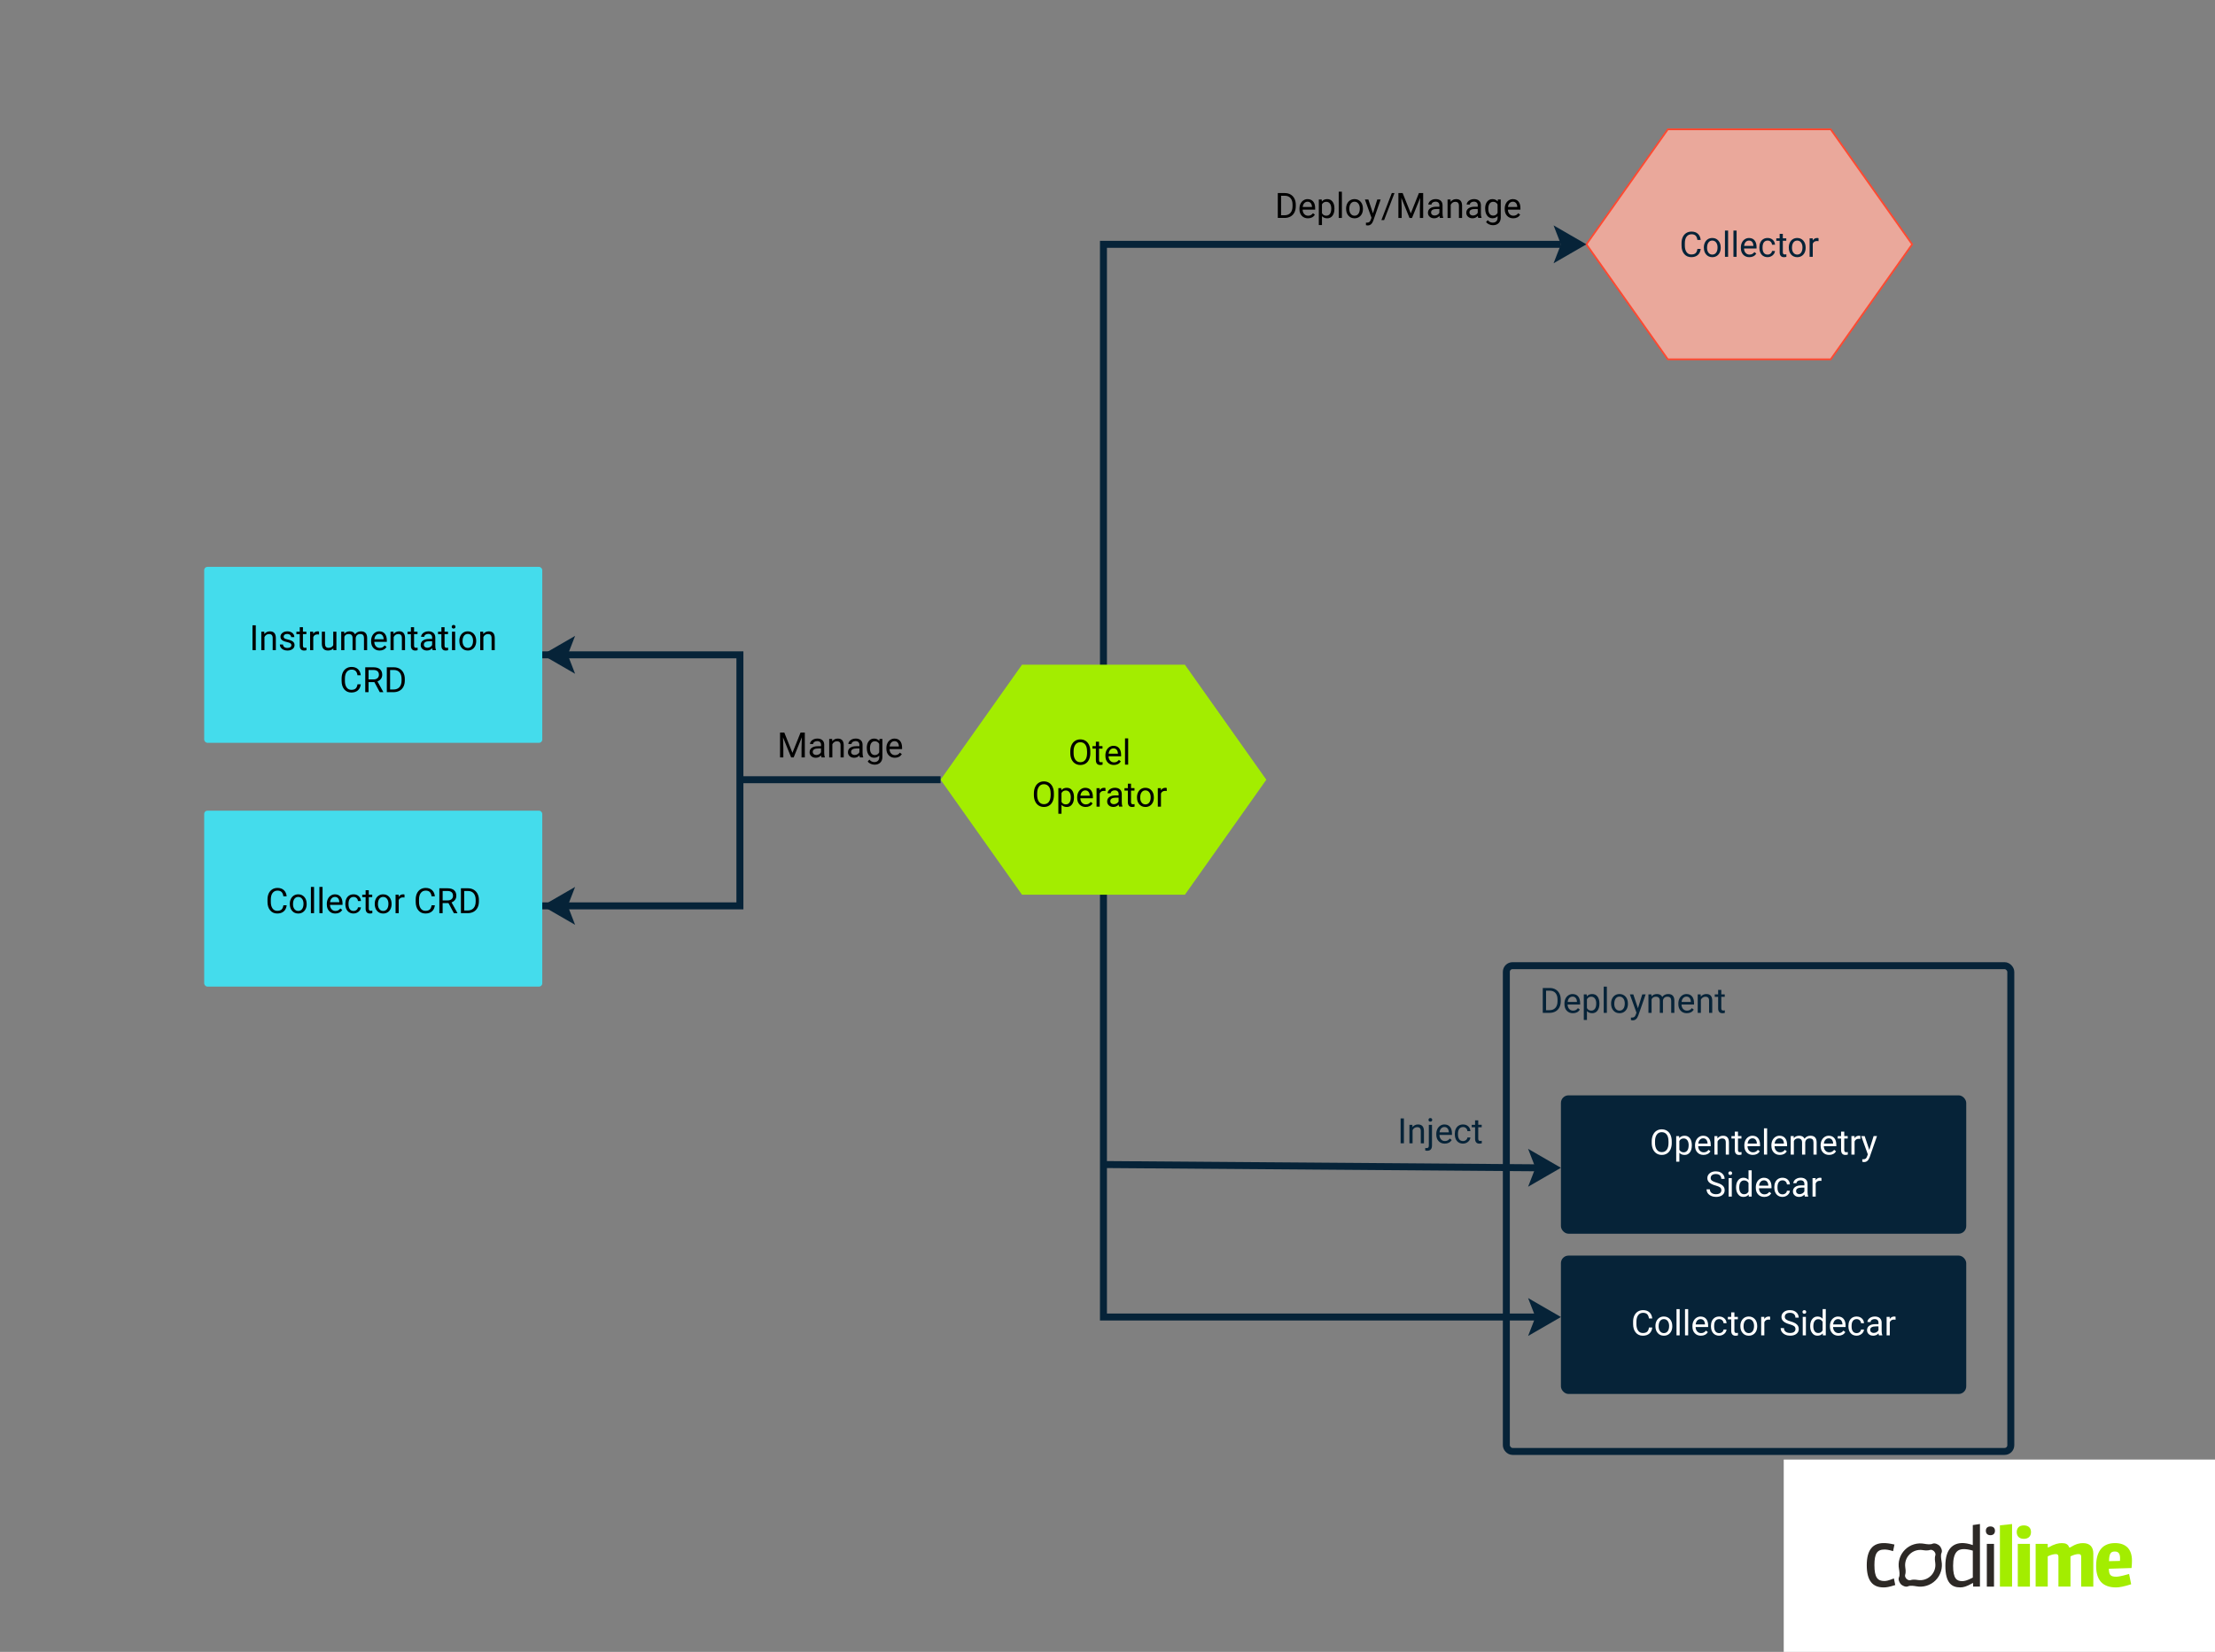 <?xml version="1.0" encoding="UTF-8"?><svg id="Warstwa_1" xmlns="http://www.w3.org/2000/svg" viewBox="0 0 1438.37 1072.94"><rect x="0" y="0" width="1438.37" height="1072.94" fill="#808080" stroke="none"/><defs><style>.cls-1{fill:#eaa89b;stroke:#ff4931;stroke-width:1.14px;}.cls-1,.cls-2{stroke-miterlimit:10;}.cls-2{fill:none;stroke:#062338;stroke-width:4.53px;}.cls-3,.cls-4,.cls-5,.cls-6,.cls-7,.cls-8{stroke-width:0px;}.cls-4{fill:#2d2926;}.cls-5{fill:#44dcec;}.cls-6{fill:#062338;}.cls-7{fill:#a3ed00;}.cls-8{fill:#fff;}</style></defs><path class="cls-2" d="m1002.97,855.44h-286.41V158.7h297.07"/><path class="cls-3" d="m509.3,475.8l5.29,13.19,5.28-13.19h2.76v16.16h-2.13v-6.29l.2-6.79-5.31,13.09h-1.63l-5.29-13.06.21,6.76v6.29h-2.13v-16.16h2.75Z"/><path class="cls-3" d="m533.49,491.96c-.12-.24-.21-.66-.29-1.27-.96.99-2.09,1.49-3.42,1.49-1.18,0-2.16-.33-2.91-1s-1.14-1.52-1.14-2.55c0-1.25.48-2.22,1.43-2.91s2.29-1.04,4.01-1.04h2v-.94c0-.72-.21-1.29-.64-1.72-.43-.43-1.06-.64-1.9-.64-.73,0-1.35.19-1.84.55-.5.37-.74.82-.74,1.34h-2.07c0-.6.21-1.18.64-1.74.43-.56,1-1,1.73-1.33.73-.33,1.53-.49,2.4-.49,1.38,0,2.47.35,3.25,1.04.79.69,1.19,1.65,1.22,2.86v5.53c0,1.1.14,1.98.42,2.63v.18h-2.15Zm-3.41-1.57c.64,0,1.25-.17,1.83-.5s1-.77,1.25-1.3v-2.46h-1.61c-2.52,0-3.77.74-3.77,2.21,0,.64.21,1.15.64,1.51.43.36.98.54,1.65.54Z"/><path class="cls-3" d="m540.38,479.95l.07,1.51c.92-1.15,2.12-1.73,3.6-1.73,2.54,0,3.82,1.43,3.84,4.3v7.94h-2.05v-7.95c0-.87-.21-1.51-.59-1.92-.39-.41-.99-.62-1.81-.62-.67,0-1.25.18-1.75.53-.5.35-.9.82-1.18,1.4v8.56h-2.05v-12.01h1.94Z"/><path class="cls-3" d="m558.4,491.96c-.12-.24-.21-.66-.29-1.27-.96.99-2.09,1.49-3.42,1.49-1.18,0-2.16-.33-2.91-1s-1.14-1.52-1.14-2.55c0-1.25.48-2.22,1.43-2.91s2.29-1.04,4.01-1.04h2v-.94c0-.72-.21-1.29-.64-1.72-.43-.43-1.06-.64-1.9-.64-.73,0-1.35.19-1.84.55-.5.37-.74.82-.74,1.34h-2.07c0-.6.21-1.18.64-1.74.43-.56,1-1,1.73-1.33.73-.33,1.53-.49,2.4-.49,1.38,0,2.47.35,3.25,1.04.79.69,1.19,1.65,1.22,2.86v5.53c0,1.1.14,1.98.42,2.63v.18h-2.15Zm-3.41-1.57c.64,0,1.25-.17,1.83-.5s1-.77,1.25-1.3v-2.46h-1.61c-2.52,0-3.77.74-3.77,2.21,0,.64.21,1.15.64,1.51.43.36.98.54,1.65.54Z"/><path class="cls-3" d="m562.86,485.86c0-1.87.43-3.36,1.3-4.47.87-1.11,2.01-1.66,3.44-1.66s2.61.52,3.43,1.55l.1-1.33h1.88v11.72c0,1.55-.46,2.78-1.38,3.67-.92.9-2.16,1.34-3.71,1.34-.87,0-1.71-.19-2.54-.56-.83-.37-1.46-.88-1.9-1.52l1.07-1.23c.88,1.09,1.96,1.63,3.23,1.63,1,0,1.78-.28,2.34-.84s.84-1.35.84-2.38v-1.03c-.82.95-1.94,1.42-3.36,1.42s-2.54-.57-3.41-1.7-1.3-2.68-1.3-4.63Zm2.07.23c0,1.35.28,2.42.83,3.19.56.77,1.33,1.16,2.33,1.16,1.29,0,2.25-.59,2.85-1.77v-5.48c-.63-1.15-1.57-1.72-2.83-1.72-1,0-1.78.39-2.34,1.17-.56.78-.84,1.93-.84,3.45Z"/><path class="cls-3" d="m581.09,492.18c-1.63,0-2.95-.53-3.97-1.6-1.02-1.07-1.53-2.5-1.53-4.29v-.38c0-1.19.23-2.26.68-3.19.46-.94,1.09-1.67,1.91-2.2.82-.53,1.7-.79,2.66-.79,1.56,0,2.78.51,3.64,1.54.87,1.03,1.3,2.5,1.3,4.42v.85h-8.14c.03,1.18.38,2.14,1.04,2.87s1.5,1.09,2.53,1.09c.73,0,1.34-.15,1.84-.44.5-.3.94-.69,1.32-1.18l1.25.98c-1.01,1.55-2.52,2.32-4.53,2.32Zm-.26-10.77c-.83,0-1.52.3-2.09.9s-.91,1.45-1.04,2.54h6.02v-.16c-.06-1.04-.34-1.85-.84-2.43s-1.18-.86-2.04-.86Z"/><path class="cls-6" d="m911.66,742.6h-2.13v-16.16h2.13v16.16Z"/><path class="cls-6" d="m917.17,730.59l.07,1.51c.92-1.15,2.12-1.73,3.6-1.73,2.54,0,3.82,1.43,3.84,4.3v7.94h-2.05v-7.95c0-.87-.21-1.51-.59-1.92-.39-.41-.99-.62-1.81-.62-.67,0-1.25.18-1.75.53-.5.35-.9.82-1.18,1.4v8.56h-2.05v-12.01h1.94Z"/><path class="cls-6" d="m929.9,730.59v13.4c0,2.31-1.05,3.46-3.14,3.46-.45,0-.87-.07-1.25-.2v-1.63c.24.06.55.09.93.09.46,0,.81-.12,1.05-.37s.36-.68.36-1.29v-13.45h2.05Zm-2.26-3.19c0-.33.1-.6.3-.84.2-.23.5-.35.89-.35s.7.11.91.34c.21.23.31.51.31.84s-.1.61-.31.83c-.21.22-.51.33-.91.33s-.7-.11-.9-.33c-.2-.22-.3-.5-.3-.83Z"/><path class="cls-6" d="m938.19,742.82c-1.63,0-2.95-.53-3.97-1.6-1.02-1.07-1.53-2.5-1.53-4.29v-.38c0-1.19.23-2.26.68-3.19.46-.94,1.09-1.67,1.91-2.2.82-.53,1.7-.79,2.66-.79,1.56,0,2.78.51,3.64,1.54.87,1.03,1.3,2.5,1.3,4.42v.85h-8.14c.03,1.18.38,2.14,1.04,2.87s1.5,1.09,2.53,1.09c.73,0,1.34-.15,1.84-.44.5-.3.94-.69,1.32-1.18l1.25.98c-1.01,1.55-2.52,2.32-4.53,2.32Zm-.26-10.77c-.83,0-1.52.3-2.09.9s-.91,1.45-1.04,2.54h6.02v-.16c-.06-1.04-.34-1.85-.84-2.43s-1.18-.86-2.04-.86Z"/><path class="cls-6" d="m950.07,741.15c.73,0,1.37-.22,1.92-.67.55-.44.85-1,.91-1.67h1.94c-.04.69-.27,1.34-.71,1.96-.44.62-1.02,1.12-1.75,1.49-.73.37-1.5.56-2.31.56-1.64,0-2.94-.55-3.9-1.64-.97-1.09-1.45-2.58-1.45-4.48v-.34c0-1.17.21-2.21.64-3.12.43-.91,1.05-1.62,1.85-2.12s1.75-.75,2.85-.75c1.35,0,2.47.4,3.36,1.21.89.81,1.37,1.85,1.43,3.14h-1.94c-.06-.78-.35-1.42-.88-1.92-.53-.5-1.18-.75-1.96-.75-1.04,0-1.85.38-2.43,1.13-.57.75-.86,1.84-.86,3.26v.39c0,1.38.29,2.45.85,3.2.57.75,1.38,1.12,2.44,1.12Z"/><path class="cls-6" d="m959.94,727.68v2.91h2.24v1.59h-2.24v7.46c0,.48.1.84.3,1.08.2.24.54.36,1.02.36.24,0,.56-.04.98-.13v1.66c-.54.15-1.07.22-1.58.22-.92,0-1.61-.28-2.08-.83-.47-.56-.7-1.34-.7-2.36v-7.45h-2.19v-1.59h2.19v-2.91h2.05Z"/><path class="cls-6" d="m1001.84,657.89v-16.16h4.56c1.41,0,2.65.31,3.73.93s1.92,1.51,2.5,2.65c.59,1.15.89,2.46.89,3.95v1.03c0,1.52-.29,2.86-.88,4.01-.59,1.15-1.43,2.03-2.52,2.64-1.09.61-2.36.93-3.81.94h-4.47Zm2.13-14.42v12.68h2.24c1.64,0,2.92-.51,3.84-1.53.91-1.02,1.37-2.48,1.37-4.37v-.94c0-1.84-.43-3.27-1.29-4.28s-2.08-1.54-3.67-1.55h-2.49Z"/><path class="cls-6" d="m1021.41,658.11c-1.63,0-2.95-.53-3.97-1.6-1.02-1.07-1.53-2.5-1.53-4.29v-.38c0-1.19.23-2.26.68-3.19.46-.94,1.09-1.67,1.91-2.2.82-.53,1.7-.79,2.66-.79,1.56,0,2.78.51,3.64,1.54.87,1.03,1.3,2.5,1.3,4.42v.85h-8.14c.03,1.18.38,2.14,1.04,2.87s1.5,1.09,2.53,1.09c.73,0,1.34-.15,1.84-.44.5-.3.94-.69,1.32-1.18l1.25.98c-1.01,1.55-2.52,2.32-4.53,2.32Zm-.26-10.77c-.83,0-1.52.3-2.09.9s-.91,1.45-1.04,2.54h6.02v-.16c-.06-1.04-.34-1.85-.84-2.43s-1.18-.86-2.04-.86Z"/><path class="cls-6" d="m1038.62,652.01c0,1.83-.42,3.3-1.25,4.42-.84,1.12-1.97,1.68-3.4,1.68s-2.61-.46-3.44-1.39v5.78h-2.05v-16.63h1.88l.1,1.33c.84-1.04,2-1.55,3.49-1.55s2.58.54,3.42,1.63c.84,1.09,1.26,2.6,1.26,4.54v.19Zm-2.05-.23c0-1.35-.29-2.42-.87-3.21-.58-.78-1.37-1.18-2.38-1.18-1.24,0-2.18.55-2.8,1.65v5.74c.61,1.1,1.55,1.64,2.82,1.64.98,0,1.77-.39,2.35-1.17s.87-1.94.87-3.48Z"/><path class="cls-6" d="m1043.46,657.89h-2.05v-17.05h2.05v17.05Z"/><path class="cls-6" d="m1046.2,651.77c0-1.18.23-2.23.69-3.17s1.11-1.67,1.93-2.18,1.77-.77,2.83-.77c1.64,0,2.96.57,3.97,1.7,1.01,1.13,1.52,2.64,1.52,4.52v.14c0,1.17-.22,2.22-.67,3.15-.45.93-1.09,1.65-1.92,2.17-.83.52-1.79.78-2.87.78-1.63,0-2.95-.57-3.96-1.7-1.01-1.13-1.52-2.63-1.52-4.5v-.14Zm2.07.24c0,1.33.31,2.4.93,3.21.62.81,1.45,1.21,2.48,1.21s1.87-.41,2.49-1.23c.61-.82.92-1.96.92-3.44,0-1.32-.31-2.38-.94-3.2-.62-.82-1.46-1.23-2.49-1.23s-1.83.4-2.45,1.21c-.62.81-.93,1.96-.93,3.46Z"/><path class="cls-6" d="m1063.64,654.88l2.8-9h2.2l-4.83,13.87c-.75,2-1.94,3-3.56,3l-.39-.03-.77-.14v-1.67l.55.04c.7,0,1.24-.14,1.63-.42s.71-.8.96-1.54l.46-1.22-4.29-11.88h2.24l3,9Z"/><path class="cls-6" d="m1072.4,645.87l.05,1.33c.88-1.04,2.07-1.55,3.56-1.55,1.68,0,2.82.64,3.43,1.93.4-.58.92-1.04,1.56-1.4.64-.35,1.4-.53,2.27-.53,2.63,0,3.97,1.4,4.02,4.19v8.05h-2.05v-7.93c0-.86-.2-1.5-.59-1.93-.39-.43-1.05-.64-1.98-.64-.76,0-1.39.23-1.9.68-.5.46-.79,1.07-.88,1.84v7.97h-2.06v-7.87c0-1.75-.85-2.62-2.56-2.62-1.35,0-2.27.57-2.76,1.72v8.77h-2.05v-12.01h1.94Z"/><path class="cls-6" d="m1095.38,658.11c-1.63,0-2.95-.53-3.97-1.6-1.02-1.07-1.53-2.5-1.53-4.29v-.38c0-1.19.23-2.26.68-3.19.46-.94,1.09-1.67,1.91-2.2.82-.53,1.7-.79,2.66-.79,1.56,0,2.78.51,3.64,1.54.87,1.03,1.3,2.5,1.3,4.42v.85h-8.14c.03,1.18.38,2.14,1.04,2.87s1.5,1.09,2.53,1.09c.73,0,1.34-.15,1.84-.44.5-.3.94-.69,1.32-1.18l1.25.98c-1.01,1.55-2.52,2.32-4.53,2.32Zm-.26-10.77c-.83,0-1.52.3-2.09.9s-.91,1.45-1.04,2.54h6.02v-.16c-.06-1.04-.34-1.85-.84-2.43s-1.18-.86-2.04-.86Z"/><path class="cls-6" d="m1104.38,645.87l.07,1.51c.92-1.15,2.12-1.73,3.6-1.73,2.54,0,3.82,1.43,3.84,4.3v7.94h-2.05v-7.95c0-.87-.21-1.51-.59-1.92-.39-.41-.99-.62-1.81-.62-.67,0-1.25.18-1.75.53-.5.35-.9.82-1.18,1.4v8.56h-2.05v-12.01h1.94Z"/><path class="cls-6" d="m1117.77,642.97v2.91h2.24v1.59h-2.24v7.46c0,.48.1.84.3,1.08.2.24.54.36,1.02.36.24,0,.56-.04.98-.13v1.66c-.54.15-1.07.22-1.58.22-.92,0-1.61-.28-2.08-.83-.47-.56-.7-1.34-.7-2.36v-7.45h-2.19v-1.59h2.19v-2.91h2.05Z"/><path class="cls-3" d="m829.77,141.56v-16.16h4.56c1.41,0,2.65.31,3.73.93s1.92,1.51,2.5,2.65c.59,1.15.89,2.46.89,3.95v1.03c0,1.52-.29,2.86-.88,4.01-.59,1.15-1.43,2.03-2.52,2.64-1.09.61-2.36.93-3.81.94h-4.47Zm2.13-14.42v12.68h2.24c1.64,0,2.92-.51,3.84-1.53.91-1.02,1.37-2.48,1.37-4.37v-.94c0-1.84-.43-3.27-1.29-4.28s-2.08-1.54-3.67-1.55h-2.49Z"/><path class="cls-3" d="m849.34,141.79c-1.63,0-2.95-.53-3.97-1.6-1.02-1.07-1.53-2.5-1.53-4.29v-.38c0-1.19.23-2.26.68-3.19.46-.94,1.09-1.67,1.91-2.2.82-.53,1.7-.79,2.66-.79,1.56,0,2.78.51,3.64,1.54.87,1.03,1.3,2.5,1.3,4.42v.85h-8.14c.03,1.18.38,2.14,1.04,2.87s1.5,1.09,2.53,1.09c.73,0,1.34-.15,1.84-.44.5-.3.94-.69,1.32-1.18l1.25.98c-1.01,1.55-2.52,2.32-4.53,2.32Zm-.26-10.77c-.83,0-1.52.3-2.09.9s-.91,1.45-1.04,2.54h6.02v-.16c-.06-1.04-.34-1.85-.84-2.43s-1.18-.86-2.04-.86Z"/><path class="cls-3" d="m866.55,135.69c0,1.83-.42,3.3-1.25,4.42-.84,1.12-1.97,1.68-3.4,1.68s-2.61-.46-3.44-1.39v5.78h-2.05v-16.63h1.88l.1,1.33c.84-1.04,2-1.55,3.49-1.55s2.58.54,3.42,1.63c.84,1.09,1.26,2.6,1.26,4.54v.19Zm-2.05-.23c0-1.35-.29-2.42-.87-3.21-.58-.78-1.37-1.18-2.38-1.18-1.24,0-2.18.55-2.8,1.65v5.74c.61,1.1,1.55,1.64,2.82,1.64.98,0,1.77-.39,2.35-1.17s.87-1.94.87-3.48Z"/><path class="cls-3" d="m871.39,141.56h-2.05v-17.05h2.05v17.05Z"/><path class="cls-3" d="m874.13,135.45c0-1.18.23-2.23.69-3.17s1.11-1.67,1.93-2.18,1.77-.77,2.83-.77c1.64,0,2.96.57,3.97,1.7,1.01,1.13,1.52,2.64,1.52,4.52v.14c0,1.17-.22,2.22-.67,3.15-.45.93-1.09,1.65-1.92,2.17-.83.52-1.79.78-2.87.78-1.63,0-2.95-.57-3.96-1.7-1.01-1.13-1.52-2.63-1.52-4.5v-.14Zm2.07.24c0,1.33.31,2.4.93,3.21.62.81,1.45,1.21,2.48,1.21s1.87-.41,2.49-1.23c.61-.82.92-1.96.92-3.44,0-1.32-.31-2.38-.94-3.2-.62-.82-1.46-1.23-2.49-1.23s-1.83.4-2.45,1.21c-.62.81-.93,1.96-.93,3.46Z"/><path class="cls-3" d="m891.57,138.56l2.8-9h2.2l-4.83,13.87c-.75,2-1.94,3-3.56,3l-.39-.03-.77-.14v-1.67l.55.04c.7,0,1.24-.14,1.63-.42s.71-.8.96-1.54l.46-1.22-4.29-11.88h2.24l3,9Z"/><path class="cls-3" d="m898.81,142.95h-1.76l6.75-17.55h1.75l-6.74,17.55Z"/><path class="cls-3" d="m910.84,125.4l5.29,13.19,5.28-13.19h2.76v16.16h-2.13v-6.29l.2-6.79-5.31,13.09h-1.63l-5.29-13.06.21,6.76v6.29h-2.13v-16.16h2.75Z"/><path class="cls-3" d="m935.03,141.56c-.12-.24-.21-.66-.29-1.27-.96.99-2.09,1.49-3.42,1.49-1.18,0-2.16-.33-2.91-1s-1.14-1.52-1.14-2.55c0-1.25.48-2.22,1.43-2.91s2.29-1.04,4.01-1.04h2v-.94c0-.72-.21-1.29-.64-1.72-.43-.43-1.06-.64-1.9-.64-.73,0-1.35.19-1.84.55-.5.37-.74.82-.74,1.34h-2.07c0-.6.21-1.18.64-1.74.43-.56,1-1,1.73-1.33.73-.33,1.53-.49,2.4-.49,1.38,0,2.47.35,3.25,1.04.79.69,1.19,1.65,1.22,2.86v5.53c0,1.1.14,1.98.42,2.63v.18h-2.15Zm-3.41-1.57c.64,0,1.25-.17,1.83-.5s1-.77,1.25-1.3v-2.46h-1.61c-2.52,0-3.77.74-3.77,2.21,0,.64.21,1.15.64,1.51.43.36.98.54,1.65.54Z"/><path class="cls-3" d="m941.93,129.55l.07,1.51c.92-1.15,2.12-1.73,3.6-1.73,2.54,0,3.82,1.43,3.84,4.3v7.94h-2.05v-7.95c0-.87-.21-1.51-.59-1.92-.39-.41-.99-.62-1.81-.62-.67,0-1.25.18-1.75.53-.5.35-.9.82-1.18,1.4v8.56h-2.05v-12.01h1.94Z"/><path class="cls-3" d="m959.94,141.56c-.12-.24-.21-.66-.29-1.27-.96.99-2.09,1.49-3.42,1.49-1.18,0-2.16-.33-2.91-1s-1.14-1.52-1.14-2.55c0-1.25.48-2.22,1.43-2.91s2.29-1.04,4.01-1.04h2v-.94c0-.72-.21-1.29-.64-1.72-.43-.43-1.06-.64-1.9-.64-.73,0-1.35.19-1.84.55-.5.37-.74.82-.74,1.34h-2.07c0-.6.21-1.18.64-1.74.43-.56,1-1,1.73-1.33.73-.33,1.53-.49,2.4-.49,1.38,0,2.47.35,3.25,1.04.79.69,1.19,1.65,1.22,2.86v5.53c0,1.1.14,1.98.42,2.63v.18h-2.15Zm-3.41-1.57c.64,0,1.25-.17,1.83-.5s1-.77,1.25-1.3v-2.46h-1.61c-2.52,0-3.77.74-3.77,2.21,0,.64.21,1.15.64,1.51.43.36.98.54,1.65.54Z"/><path class="cls-3" d="m964.41,135.46c0-1.87.43-3.36,1.3-4.47.87-1.11,2.01-1.66,3.44-1.66s2.61.52,3.43,1.55l.1-1.33h1.88v11.72c0,1.55-.46,2.78-1.38,3.67-.92.9-2.16,1.34-3.71,1.34-.87,0-1.71-.19-2.54-.56-.83-.37-1.46-.88-1.9-1.52l1.07-1.23c.88,1.09,1.96,1.63,3.23,1.63,1,0,1.78-.28,2.34-.84s.84-1.35.84-2.38v-1.03c-.82.95-1.94,1.42-3.36,1.42s-2.54-.57-3.41-1.7-1.3-2.68-1.3-4.63Zm2.07.23c0,1.35.28,2.42.83,3.19.56.77,1.33,1.16,2.33,1.16,1.29,0,2.25-.59,2.85-1.77v-5.48c-.63-1.15-1.57-1.72-2.83-1.72-1,0-1.78.39-2.34,1.17-.56.78-.84,1.93-.84,3.45Z"/><path class="cls-3" d="m982.64,141.79c-1.63,0-2.95-.53-3.97-1.6-1.02-1.07-1.53-2.5-1.53-4.29v-.38c0-1.19.23-2.26.68-3.19.46-.94,1.09-1.67,1.91-2.2.82-.53,1.7-.79,2.66-.79,1.56,0,2.78.51,3.64,1.54.87,1.03,1.3,2.5,1.3,4.42v.85h-8.14c.03,1.18.38,2.14,1.04,2.87s1.5,1.09,2.53,1.09c.73,0,1.34-.15,1.84-.44.5-.3.94-.69,1.32-1.18l1.25.98c-1.01,1.55-2.52,2.32-4.53,2.32Zm-.26-10.77c-.83,0-1.52.3-2.09.9s-.91,1.45-1.04,2.54h6.02v-.16c-.06-1.04-.34-1.85-.84-2.43s-1.18-.86-2.04-.86Z"/><rect class="cls-5" x="132.59" y="368.2" width="219.55" height="114.27" rx="2.09" ry="2.09"/><rect class="cls-5" x="132.59" y="526.55" width="219.55" height="114.27" rx="2.09" ry="2.09"/><polygon class="cls-7" points="769.44 431.75 663.67 431.75 610.78 506.45 663.67 581.15 769.44 581.15 822.33 506.45 769.44 431.75"/><polygon class="cls-1" points="1188.83 84 1083.06 84 1030.17 158.7 1083.06 233.4 1188.83 233.4 1241.72 158.7 1188.83 84"/><rect class="cls-2" x="978.18" y="627.23" width="327.59" height="315.52" rx="4.03" ry="4.03"/><rect class="cls-6" x="1013.63" y="711.46" width="263.2" height="89.87" rx="4.93" ry="4.93"/><rect class="cls-6" x="1013.63" y="815.55" width="263.2" height="89.87" rx="4.93" ry="4.93"/><polygon class="cls-6" points="1013.63 158.7 1008.85 146.39 1019.51 152.55 1030.17 158.7 1019.51 164.85 1008.85 171.01 1013.63 158.7"/><polygon class="cls-6" points="368.69 425.33 373.46 413.02 362.8 419.18 352.14 425.33 362.8 431.48 373.46 437.64 368.69 425.33"/><path class="cls-6" d="m368.69,588.39l4.77-12.31c-5.31,3.07-16,9.24-21.32,12.31,5.31,3.07,16,9.24,21.32,12.31l-4.77-12.31Z"/><path class="cls-6" d="m997.08,855.44l-4.77-12.31,21.32,12.31c-5.31,3.07-16,9.24-21.32,12.31l4.77-12.31Z"/><path class="cls-6" d="m997.08,758.51l-4.77-12.31,21.32,12.31c-5.31,3.07-16,9.24-21.32,12.31l4.77-12.31Z"/><line class="cls-2" x1="716.56" y1="756.4" x2="997.08" y2="758.51"/><polyline class="cls-2" points="352.14 425.33 480.48 425.33 480.48 588.39 352.14 588.39"/><line class="cls-2" x1="480.48" y1="506.45" x2="610.78" y2="506.45"/><path class="cls-3" d="m186.16,588c-.2,1.71-.83,3.03-1.89,3.96-1.06.93-2.47,1.39-4.24,1.39-1.91,0-3.44-.68-4.59-2.05-1.15-1.37-1.73-3.2-1.73-5.5v-1.55c0-1.5.27-2.82.8-3.96.54-1.14,1.3-2.01,2.28-2.63.98-.61,2.12-.92,3.42-.92,1.72,0,3.09.48,4.13,1.44s1.64,2.29,1.81,3.98h-2.14c-.18-1.29-.59-2.23-1.2-2.81s-1.48-.87-2.59-.87c-1.36,0-2.43.5-3.2,1.51s-1.16,2.44-1.16,4.3v1.57c0,1.76.37,3.15,1.1,4.19.73,1.04,1.76,1.56,3.08,1.56,1.18,0,2.09-.27,2.73-.8s1.05-1.47,1.26-2.8h2.14Z"/><path class="cls-3" d="m188.2,587.02c0-1.18.23-2.23.69-3.17s1.11-1.67,1.93-2.18,1.77-.77,2.83-.77c1.64,0,2.96.57,3.97,1.7,1.01,1.13,1.52,2.64,1.52,4.52v.14c0,1.17-.22,2.22-.67,3.15-.45.93-1.09,1.65-1.92,2.17-.83.52-1.79.78-2.87.78-1.63,0-2.95-.57-3.96-1.7-1.01-1.13-1.52-2.63-1.52-4.5v-.14Zm2.07.24c0,1.33.31,2.4.93,3.21.62.81,1.45,1.21,2.48,1.21s1.87-.41,2.49-1.23c.61-.82.92-1.96.92-3.44,0-1.32-.31-2.38-.94-3.2-.62-.82-1.46-1.23-2.49-1.23s-1.83.4-2.45,1.21c-.62.81-.93,1.96-.93,3.46Z"/><path class="cls-3" d="m203.94,593.13h-2.05v-17.05h2.05v17.05Z"/><path class="cls-3" d="m209.46,593.13h-2.05v-17.05h2.05v17.05Z"/><path class="cls-3" d="m217.73,593.36c-1.63,0-2.95-.53-3.97-1.6-1.02-1.07-1.53-2.5-1.53-4.29v-.38c0-1.19.23-2.26.68-3.19.46-.94,1.09-1.67,1.91-2.2.82-.53,1.7-.79,2.66-.79,1.56,0,2.78.51,3.64,1.54.87,1.03,1.3,2.5,1.3,4.42v.85h-8.14c.03,1.18.38,2.14,1.04,2.87s1.5,1.09,2.53,1.09c.73,0,1.34-.15,1.84-.44.5-.3.94-.69,1.32-1.18l1.25.98c-1.01,1.55-2.52,2.32-4.53,2.32Zm-.26-10.77c-.83,0-1.52.3-2.09.9s-.91,1.45-1.04,2.54h6.02v-.16c-.06-1.04-.34-1.85-.84-2.43s-1.18-.86-2.04-.86Z"/><path class="cls-3" d="m229.61,591.68c.73,0,1.37-.22,1.92-.67.55-.44.85-1,.91-1.67h1.94c-.04.69-.27,1.34-.71,1.96-.44.62-1.02,1.12-1.75,1.49-.73.37-1.5.56-2.31.56-1.64,0-2.94-.55-3.9-1.64-.97-1.09-1.45-2.58-1.45-4.48v-.34c0-1.17.21-2.21.64-3.12.43-.91,1.05-1.62,1.85-2.12s1.75-.75,2.85-.75c1.35,0,2.47.4,3.36,1.21.89.81,1.37,1.85,1.43,3.14h-1.94c-.06-.78-.35-1.42-.88-1.92-.53-.5-1.18-.75-1.96-.75-1.04,0-1.85.38-2.43,1.13-.57.75-.86,1.84-.86,3.26v.39c0,1.38.29,2.45.85,3.2.57.75,1.38,1.12,2.44,1.12Z"/><path class="cls-3" d="m239.48,578.21v2.91h2.24v1.59h-2.24v7.46c0,.48.1.84.3,1.08.2.24.54.36,1.02.36.24,0,.56-.04.98-.13v1.66c-.54.15-1.07.22-1.58.22-.92,0-1.61-.28-2.08-.83-.47-.56-.7-1.34-.7-2.36v-7.45h-2.19v-1.59h2.19v-2.91h2.05Z"/><path class="cls-3" d="m243.35,587.02c0-1.18.23-2.23.69-3.17s1.11-1.67,1.93-2.18,1.77-.77,2.83-.77c1.64,0,2.96.57,3.97,1.7,1.01,1.13,1.52,2.64,1.52,4.52v.14c0,1.17-.22,2.22-.67,3.15-.45.93-1.09,1.65-1.92,2.17-.83.52-1.79.78-2.87.78-1.63,0-2.95-.57-3.96-1.7-1.01-1.13-1.52-2.63-1.52-4.5v-.14Zm2.07.24c0,1.33.31,2.4.93,3.21.62.81,1.45,1.21,2.48,1.21s1.87-.41,2.49-1.23c.61-.82.92-1.96.92-3.44,0-1.32-.31-2.38-.94-3.2-.62-.82-1.46-1.23-2.49-1.23s-1.83.4-2.45,1.21c-.62.81-.93,1.96-.93,3.46Z"/><path class="cls-3" d="m262.67,582.96c-.31-.05-.65-.08-1.01-.08-1.35,0-2.26.57-2.74,1.72v8.53h-2.05v-12.01h2l.03,1.39c.67-1.07,1.63-1.61,2.86-1.61.4,0,.7.05.91.16v1.91Z"/><path class="cls-3" d="m282.4,588c-.2,1.71-.83,3.03-1.89,3.96-1.06.93-2.47,1.39-4.24,1.39-1.91,0-3.44-.68-4.59-2.05-1.15-1.37-1.73-3.2-1.73-5.5v-1.55c0-1.5.27-2.82.8-3.96.54-1.14,1.3-2.01,2.28-2.63.98-.61,2.12-.92,3.42-.92,1.72,0,3.09.48,4.13,1.44s1.64,2.29,1.81,3.98h-2.14c-.18-1.29-.59-2.23-1.2-2.81s-1.48-.87-2.59-.87c-1.36,0-2.43.5-3.2,1.51s-1.16,2.44-1.16,4.3v1.57c0,1.76.37,3.15,1.1,4.19.73,1.04,1.76,1.56,3.08,1.56,1.18,0,2.09-.27,2.73-.8s1.05-1.47,1.26-2.8h2.14Z"/><path class="cls-3" d="m291.24,586.59h-3.8v6.54h-2.14v-16.16h5.35c1.82,0,3.22.41,4.2,1.24s1.47,2.04,1.47,3.62c0,1.01-.27,1.88-.82,2.63s-1.3,1.31-2.27,1.68l3.8,6.86v.13h-2.29l-3.51-6.54Zm-3.8-1.74h3.27c1.06,0,1.9-.27,2.53-.82.62-.55.94-1.28.94-2.2,0-1-.3-1.77-.89-2.3-.6-.53-1.46-.8-2.58-.81h-3.26v6.14Z"/><path class="cls-3" d="m299.31,593.13v-16.16h4.56c1.41,0,2.65.31,3.73.93s1.92,1.51,2.5,2.65c.59,1.15.89,2.46.89,3.95v1.03c0,1.52-.29,2.86-.88,4.01-.59,1.15-1.43,2.03-2.52,2.64-1.09.61-2.36.93-3.81.94h-4.47Zm2.13-14.42v12.68h2.24c1.64,0,2.92-.51,3.84-1.53.91-1.02,1.37-2.48,1.37-4.37v-.94c0-1.84-.43-3.27-1.29-4.28s-2.08-1.54-3.67-1.55h-2.49Z"/><path class="cls-3" d="m166.09,422.31h-2.13v-16.16h2.13v16.16Z"/><path class="cls-3" d="m171.61,410.3l.07,1.51c.92-1.15,2.12-1.73,3.6-1.73,2.54,0,3.82,1.43,3.84,4.3v7.94h-2.05v-7.95c0-.87-.21-1.51-.59-1.92-.39-.41-.99-.62-1.81-.62-.67,0-1.25.18-1.75.53-.5.35-.9.82-1.18,1.4v8.56h-2.05v-12.01h1.94Z"/><path class="cls-3" d="m189.21,419.12c0-.56-.21-.99-.63-1.29s-1.15-.57-2.19-.79c-1.04-.22-1.87-.49-2.48-.8-.61-.31-1.06-.68-1.35-1.11-.29-.43-.44-.94-.44-1.53,0-.98.42-1.82,1.25-2.5.83-.68,1.9-1.02,3.19-1.02,1.36,0,2.47.35,3.31,1.05s1.27,1.6,1.27,2.7h-2.07c0-.56-.24-1.05-.72-1.45-.48-.41-1.08-.61-1.8-.61s-1.33.16-1.75.49-.63.75-.63,1.28c0,.5.2.87.59,1.12.39.25,1.1.49,2.13.72s1.86.5,2.49.82c.64.32,1.11.7,1.42,1.15.31.45.46.99.46,1.64,0,1.07-.43,1.93-1.29,2.58-.86.65-1.97.97-3.34.97-.96,0-1.81-.17-2.55-.51s-1.32-.82-1.74-1.43c-.42-.61-.63-1.27-.63-1.98h2.05c.04.69.31,1.23.83,1.64.51.4,1.19.61,2.04.61.78,0,1.4-.16,1.87-.47.47-.31.7-.73.7-1.26Z"/><path class="cls-3" d="m196.72,407.39v2.91h2.24v1.59h-2.24v7.46c0,.48.1.84.3,1.08.2.24.54.36,1.02.36.24,0,.56-.04.98-.13v1.66c-.54.15-1.07.22-1.58.22-.92,0-1.61-.28-2.08-.83-.47-.56-.7-1.34-.7-2.36v-7.45h-2.19v-1.59h2.19v-2.91h2.05Z"/><path class="cls-3" d="m207.17,412.14c-.31-.05-.65-.08-1.01-.08-1.35,0-2.26.57-2.74,1.72v8.53h-2.05v-12.01h2l.03,1.39c.67-1.07,1.63-1.61,2.86-1.61.4,0,.7.05.91.16v1.91Z"/><path class="cls-3" d="m216.47,421.12c-.8.94-1.97,1.41-3.52,1.41-1.28,0-2.26-.37-2.93-1.12-.67-.74-1.01-1.84-1.02-3.3v-7.82h2.05v7.76c0,1.82.74,2.73,2.22,2.73,1.57,0,2.61-.58,3.13-1.75v-8.74h2.05v12.01h-1.95l-.04-1.19Z"/><path class="cls-3" d="m223.52,410.3l.05,1.33c.88-1.04,2.07-1.55,3.56-1.55,1.68,0,2.82.64,3.43,1.93.4-.58.92-1.04,1.56-1.4.64-.35,1.4-.53,2.27-.53,2.63,0,3.97,1.4,4.02,4.19v8.05h-2.05v-7.93c0-.86-.2-1.5-.59-1.93-.39-.43-1.05-.64-1.98-.64-.76,0-1.39.23-1.9.68-.5.46-.79,1.07-.88,1.84v7.97h-2.06v-7.87c0-1.75-.85-2.62-2.56-2.62-1.35,0-2.27.57-2.76,1.72v8.77h-2.05v-12.01h1.94Z"/><path class="cls-3" d="m246.5,422.53c-1.63,0-2.95-.53-3.97-1.6-1.02-1.07-1.53-2.5-1.53-4.29v-.38c0-1.19.23-2.26.68-3.19.46-.94,1.09-1.67,1.91-2.2.82-.53,1.7-.79,2.66-.79,1.56,0,2.78.51,3.64,1.54.87,1.03,1.3,2.5,1.3,4.42v.85h-8.14c.03,1.18.38,2.14,1.04,2.87s1.5,1.09,2.53,1.09c.73,0,1.34-.15,1.84-.44.5-.3.94-.69,1.32-1.18l1.25.98c-1.01,1.55-2.52,2.32-4.53,2.32Zm-.26-10.77c-.83,0-1.52.3-2.09.9s-.91,1.45-1.04,2.54h6.02v-.16c-.06-1.04-.34-1.85-.84-2.43s-1.18-.86-2.04-.86Z"/><path class="cls-3" d="m255.51,410.3l.07,1.51c.92-1.15,2.12-1.73,3.6-1.73,2.54,0,3.82,1.43,3.84,4.3v7.94h-2.05v-7.95c0-.87-.21-1.51-.59-1.92-.39-.41-.99-.62-1.81-.62-.67,0-1.25.18-1.75.53-.5.35-.9.82-1.18,1.4v8.56h-2.05v-12.01h1.94Z"/><path class="cls-3" d="m268.89,407.39v2.91h2.24v1.59h-2.24v7.46c0,.48.1.84.3,1.08.2.24.54.36,1.02.36.24,0,.56-.04.98-.13v1.66c-.54.15-1.07.22-1.58.22-.92,0-1.61-.28-2.08-.83-.47-.56-.7-1.34-.7-2.36v-7.45h-2.19v-1.59h2.19v-2.91h2.05Z"/><path class="cls-3" d="m280.95,422.31c-.12-.24-.21-.66-.29-1.27-.96.99-2.09,1.49-3.42,1.49-1.18,0-2.16-.33-2.91-1s-1.14-1.52-1.14-2.55c0-1.25.48-2.22,1.43-2.91s2.29-1.04,4.01-1.04h2v-.94c0-.72-.21-1.29-.64-1.72-.43-.43-1.06-.64-1.9-.64-.73,0-1.35.19-1.84.55-.5.37-.74.82-.74,1.34h-2.07c0-.6.21-1.18.64-1.74.43-.56,1-1,1.73-1.33.73-.33,1.53-.49,2.4-.49,1.38,0,2.47.35,3.25,1.04.79.69,1.19,1.65,1.22,2.86v5.53c0,1.1.14,1.98.42,2.63v.18h-2.15Zm-3.41-1.57c.64,0,1.25-.17,1.83-.5s1-.77,1.25-1.3v-2.46h-1.61c-2.52,0-3.77.74-3.77,2.21,0,.64.21,1.15.64,1.51.43.36.98.54,1.65.54Z"/><path class="cls-3" d="m288.69,407.39v2.91h2.24v1.59h-2.24v7.46c0,.48.1.84.3,1.08.2.24.54.36,1.02.36.24,0,.56-.04.98-.13v1.66c-.54.15-1.07.22-1.58.22-.92,0-1.61-.28-2.08-.83-.47-.56-.7-1.34-.7-2.36v-7.45h-2.19v-1.59h2.19v-2.91h2.05Z"/><path class="cls-3" d="m293.34,407.11c0-.33.1-.61.31-.84.2-.23.5-.34.9-.34s.7.11.91.34c.21.23.31.51.31.84s-.1.61-.31.83c-.21.22-.51.33-.91.33s-.7-.11-.9-.33c-.2-.22-.31-.5-.31-.83Zm2.22,15.2h-2.05v-12.01h2.05v12.01Z"/><path class="cls-3" d="m298.3,416.19c0-1.18.23-2.23.69-3.17s1.11-1.67,1.93-2.18,1.77-.77,2.83-.77c1.64,0,2.96.57,3.97,1.7,1.01,1.13,1.52,2.64,1.52,4.52v.14c0,1.17-.22,2.22-.67,3.15-.45.93-1.09,1.65-1.92,2.17-.83.52-1.79.78-2.87.78-1.63,0-2.95-.57-3.96-1.7-1.01-1.13-1.52-2.63-1.52-4.5v-.14Zm2.07.24c0,1.33.31,2.4.93,3.21.62.81,1.45,1.21,2.48,1.21s1.87-.41,2.49-1.23c.61-.82.92-1.96.92-3.44,0-1.32-.31-2.38-.94-3.2-.62-.82-1.46-1.23-2.49-1.23s-1.83.4-2.45,1.21c-.62.81-.93,1.96-.93,3.46Z"/><path class="cls-3" d="m313.76,410.3l.07,1.51c.92-1.15,2.12-1.73,3.6-1.73,2.54,0,3.82,1.43,3.84,4.3v7.94h-2.05v-7.95c0-.87-.21-1.51-.59-1.92-.39-.41-.99-.62-1.81-.62-.67,0-1.25.18-1.75.53-.5.35-.9.82-1.18,1.4v8.56h-2.05v-12.01h1.94Z"/><path class="cls-3" d="m234.28,444.46c-.2,1.71-.83,3.03-1.89,3.96-1.06.93-2.47,1.39-4.24,1.39-1.91,0-3.44-.68-4.59-2.05-1.15-1.37-1.73-3.2-1.73-5.5v-1.55c0-1.5.27-2.82.8-3.96.54-1.14,1.3-2.01,2.28-2.63.98-.61,2.12-.92,3.42-.92,1.72,0,3.09.48,4.13,1.44s1.64,2.29,1.81,3.98h-2.14c-.18-1.29-.59-2.23-1.2-2.81s-1.48-.87-2.59-.87c-1.36,0-2.43.5-3.2,1.51s-1.16,2.44-1.16,4.3v1.57c0,1.76.37,3.15,1.1,4.19.73,1.04,1.76,1.56,3.08,1.56,1.18,0,2.09-.27,2.73-.8s1.05-1.47,1.26-2.8h2.14Z"/><path class="cls-3" d="m243.12,443.05h-3.8v6.54h-2.14v-16.16h5.35c1.82,0,3.22.41,4.2,1.24s1.47,2.04,1.47,3.62c0,1.01-.27,1.88-.82,2.63s-1.3,1.31-2.27,1.68l3.8,6.86v.13h-2.29l-3.51-6.54Zm-3.8-1.74h3.27c1.06,0,1.9-.27,2.53-.82.62-.55.94-1.28.94-2.2,0-1-.3-1.77-.89-2.3-.6-.53-1.46-.8-2.58-.81h-3.26v6.14Z"/><path class="cls-3" d="m251.19,449.59v-16.16h4.56c1.41,0,2.65.31,3.73.93s1.92,1.51,2.5,2.65c.59,1.15.89,2.46.89,3.95v1.03c0,1.52-.29,2.86-.88,4.01-.59,1.15-1.43,2.03-2.52,2.64-1.09.61-2.36.93-3.81.94h-4.47Zm2.13-14.42v12.68h2.24c1.64,0,2.92-.51,3.84-1.53.91-1.02,1.37-2.48,1.37-4.37v-.94c0-1.84-.43-3.27-1.29-4.28s-2.08-1.54-3.67-1.55h-2.49Z"/><path class="cls-3" d="m708.03,489.09c0,1.58-.27,2.97-.8,4.15s-1.29,2.08-2.26,2.7c-.98.62-2.12.93-3.42.93s-2.4-.31-3.39-.94-1.75-1.52-2.29-2.68c-.54-1.16-.82-2.5-.84-4.02v-1.17c0-1.55.27-2.93.81-4.12.54-1.19,1.3-2.1,2.29-2.74s2.12-.95,3.39-.95,2.44.31,3.42.94c.99.63,1.75,1.53,2.28,2.72s.8,2.57.8,4.15v1.02Zm-2.12-1.04c0-1.92-.38-3.39-1.15-4.41-.77-1.02-1.85-1.54-3.23-1.54s-2.41.51-3.18,1.54c-.77,1.03-1.17,2.45-1.19,4.27v1.19c0,1.86.39,3.32,1.17,4.38s1.86,1.59,3.22,1.59,2.44-.5,3.2-1.5,1.14-2.44,1.17-4.31v-1.2Z"/><path class="cls-3" d="m713.69,481.73v2.91h2.24v1.59h-2.24v7.46c0,.48.1.84.3,1.08.2.24.54.36,1.02.36.24,0,.56-.04.98-.13v1.66c-.54.15-1.07.22-1.58.22-.92,0-1.61-.28-2.08-.83-.47-.56-.7-1.34-.7-2.36v-7.45h-2.19v-1.59h2.19v-2.91h2.05Z"/><path class="cls-3" d="m723.32,496.87c-1.63,0-2.95-.53-3.97-1.6-1.02-1.07-1.53-2.5-1.53-4.29v-.38c0-1.19.23-2.26.68-3.19.46-.94,1.09-1.67,1.91-2.2.82-.53,1.7-.79,2.66-.79,1.56,0,2.78.51,3.64,1.54.87,1.03,1.3,2.5,1.3,4.42v.85h-8.14c.03,1.18.38,2.14,1.04,2.87s1.5,1.09,2.53,1.09c.73,0,1.34-.15,1.84-.44.5-.3.94-.69,1.32-1.18l1.25.98c-1.01,1.55-2.52,2.32-4.53,2.32Zm-.26-10.77c-.83,0-1.52.3-2.09.9s-.91,1.45-1.04,2.54h6.02v-.16c-.06-1.04-.34-1.85-.84-2.43s-1.18-.86-2.04-.86Z"/><path class="cls-3" d="m732.61,496.65h-2.05v-17.05h2.05v17.05Z"/><path class="cls-3" d="m684.38,516.37c0,1.58-.27,2.97-.8,4.15s-1.29,2.08-2.26,2.7c-.98.62-2.12.93-3.42.93s-2.4-.31-3.39-.94-1.75-1.52-2.29-2.68c-.54-1.16-.82-2.5-.84-4.02v-1.17c0-1.55.27-2.93.81-4.12.54-1.19,1.3-2.1,2.29-2.74s2.12-.95,3.39-.95,2.44.31,3.42.94c.99.63,1.75,1.53,2.28,2.72s.8,2.57.8,4.15v1.02Zm-2.12-1.04c0-1.92-.38-3.39-1.15-4.41-.77-1.02-1.85-1.54-3.23-1.54s-2.41.51-3.18,1.54c-.77,1.03-1.17,2.45-1.19,4.27v1.19c0,1.86.39,3.32,1.17,4.38s1.86,1.59,3.22,1.59,2.44-.5,3.2-1.5,1.14-2.44,1.17-4.31v-1.2Z"/><path class="cls-3" d="m697.41,518.06c0,1.83-.42,3.3-1.25,4.42-.84,1.12-1.97,1.68-3.4,1.68s-2.61-.46-3.44-1.39v5.78h-2.05v-16.63h1.88l.1,1.33c.84-1.04,2-1.55,3.49-1.55s2.58.54,3.42,1.63c.84,1.09,1.26,2.6,1.26,4.54v.19Zm-2.05-.23c0-1.35-.29-2.42-.87-3.21-.58-.78-1.37-1.18-2.38-1.18-1.24,0-2.18.55-2.8,1.65v5.74c.61,1.1,1.55,1.64,2.82,1.64.98,0,1.77-.39,2.35-1.17s.87-1.94.87-3.48Z"/><path class="cls-3" d="m705,524.16c-1.63,0-2.95-.53-3.97-1.6-1.02-1.07-1.53-2.5-1.53-4.29v-.38c0-1.19.23-2.26.68-3.19.46-.94,1.09-1.67,1.91-2.2.82-.53,1.7-.79,2.66-.79,1.56,0,2.78.51,3.64,1.54.87,1.03,1.3,2.5,1.3,4.42v.85h-8.14c.03,1.18.38,2.14,1.04,2.87s1.5,1.09,2.53,1.09c.73,0,1.34-.15,1.84-.44.5-.3.94-.69,1.32-1.18l1.25.98c-1.01,1.55-2.52,2.32-4.53,2.32Zm-.26-10.77c-.83,0-1.52.3-2.09.9s-.91,1.45-1.04,2.54h6.02v-.16c-.06-1.04-.34-1.85-.84-2.43s-1.18-.86-2.04-.86Z"/><path class="cls-3" d="m717.87,513.77c-.31-.05-.65-.08-1.01-.08-1.35,0-2.26.57-2.74,1.72v8.53h-2.05v-12.01h2l.03,1.39c.67-1.07,1.63-1.61,2.86-1.61.4,0,.7.05.91.16v1.91Z"/><path class="cls-3" d="m726.72,523.93c-.12-.24-.21-.66-.29-1.27-.96.99-2.09,1.49-3.42,1.49-1.18,0-2.16-.33-2.91-1s-1.14-1.52-1.14-2.55c0-1.25.48-2.22,1.43-2.91s2.29-1.04,4.01-1.04h2v-.94c0-.72-.21-1.29-.64-1.72-.43-.43-1.06-.64-1.9-.64-.73,0-1.35.19-1.84.55-.5.37-.74.82-.74,1.34h-2.07c0-.6.21-1.18.64-1.74.43-.56,1-1,1.73-1.33.73-.33,1.53-.49,2.4-.49,1.38,0,2.47.35,3.25,1.04.79.69,1.19,1.65,1.22,2.86v5.53c0,1.1.14,1.98.42,2.63v.18h-2.15Zm-3.41-1.57c.64,0,1.25-.17,1.83-.5s1-.77,1.25-1.3v-2.46h-1.61c-2.52,0-3.77.74-3.77,2.21,0,.64.21,1.15.64,1.51.43.36.98.54,1.65.54Z"/><path class="cls-3" d="m734.46,509.01v2.91h2.24v1.59h-2.24v7.46c0,.48.1.84.3,1.08.2.24.54.36,1.02.36.24,0,.56-.04.98-.13v1.66c-.54.15-1.07.22-1.58.22-.92,0-1.61-.28-2.08-.83-.47-.56-.7-1.34-.7-2.36v-7.45h-2.19v-1.59h2.19v-2.91h2.05Z"/><path class="cls-3" d="m738.34,517.82c0-1.18.23-2.23.69-3.17s1.11-1.67,1.93-2.18,1.77-.77,2.83-.77c1.64,0,2.96.57,3.97,1.7,1.01,1.13,1.52,2.64,1.52,4.52v.14c0,1.17-.22,2.22-.67,3.15-.45.93-1.09,1.65-1.92,2.17-.83.52-1.79.78-2.87.78-1.63,0-2.95-.57-3.96-1.7-1.01-1.13-1.52-2.63-1.52-4.5v-.14Zm2.07.24c0,1.33.31,2.4.93,3.21.62.81,1.45,1.21,2.48,1.21s1.87-.41,2.49-1.23c.61-.82.92-1.96.92-3.44,0-1.32-.31-2.38-.94-3.2-.62-.82-1.46-1.23-2.49-1.23s-1.83.4-2.45,1.21c-.62.81-.93,1.96-.93,3.46Z"/><path class="cls-3" d="m757.65,513.77c-.31-.05-.65-.08-1.01-.08-1.35,0-2.26.57-2.74,1.72v8.53h-2.05v-12.01h2l.03,1.39c.67-1.07,1.63-1.61,2.86-1.61.4,0,.7.05.91.16v1.91Z"/><path class="cls-8" d="m1085.6,742.37c0,1.58-.27,2.97-.8,4.15s-1.29,2.08-2.26,2.7c-.98.62-2.12.93-3.42.93s-2.4-.31-3.39-.94-1.75-1.52-2.29-2.68c-.54-1.16-.82-2.5-.84-4.02v-1.17c0-1.55.27-2.93.81-4.12.54-1.19,1.3-2.1,2.29-2.74s2.12-.95,3.39-.95,2.44.31,3.42.94c.99.63,1.75,1.53,2.28,2.72s.8,2.57.8,4.15v1.02Zm-2.12-1.04c0-1.92-.38-3.39-1.15-4.41-.77-1.02-1.85-1.54-3.23-1.54s-2.41.51-3.18,1.54c-.77,1.03-1.17,2.45-1.19,4.27v1.19c0,1.86.39,3.32,1.17,4.38s1.86,1.59,3.22,1.59,2.44-.5,3.2-1.5,1.14-2.44,1.17-4.31v-1.2Z"/><path class="cls-8" d="m1098.63,744.06c0,1.83-.42,3.3-1.25,4.42-.84,1.12-1.97,1.68-3.4,1.68s-2.61-.46-3.44-1.39v5.78h-2.05v-16.63h1.88l.1,1.33c.84-1.04,2-1.55,3.49-1.55s2.58.54,3.42,1.63c.84,1.09,1.26,2.6,1.26,4.54v.19Zm-2.05-.23c0-1.35-.29-2.42-.87-3.21-.58-.78-1.37-1.18-2.38-1.18-1.24,0-2.18.55-2.8,1.65v5.74c.61,1.1,1.55,1.64,2.82,1.64.98,0,1.77-.39,2.35-1.17s.87-1.94.87-3.48Z"/><path class="cls-8" d="m1106.22,750.15c-1.63,0-2.95-.53-3.97-1.6-1.02-1.07-1.53-2.5-1.53-4.29v-.38c0-1.19.23-2.26.68-3.19.46-.94,1.09-1.67,1.91-2.2.82-.53,1.7-.79,2.66-.79,1.56,0,2.78.51,3.64,1.54.87,1.03,1.3,2.5,1.3,4.42v.85h-8.14c.03,1.18.38,2.14,1.04,2.87s1.5,1.09,2.53,1.09c.73,0,1.34-.15,1.84-.44.5-.3.94-.69,1.32-1.18l1.25.98c-1.01,1.55-2.52,2.32-4.53,2.32Zm-.26-10.77c-.83,0-1.52.3-2.09.9s-.91,1.45-1.04,2.54h6.02v-.16c-.06-1.04-.34-1.85-.84-2.43s-1.18-.86-2.04-.86Z"/><path class="cls-8" d="m1115.22,737.92l.07,1.51c.92-1.15,2.12-1.73,3.6-1.73,2.54,0,3.82,1.43,3.84,4.3v7.94h-2.05v-7.95c0-.87-.21-1.51-.59-1.92-.39-.41-.99-.62-1.81-.62-.67,0-1.25.18-1.75.53-.5.35-.9.82-1.18,1.4v8.56h-2.05v-12.01h1.94Z"/><path class="cls-8" d="m1128.61,735.01v2.91h2.24v1.59h-2.24v7.46c0,.48.1.84.3,1.08.2.24.54.36,1.02.36.24,0,.56-.04.98-.13v1.66c-.54.15-1.07.22-1.58.22-.92,0-1.61-.28-2.08-.83-.47-.56-.7-1.34-.7-2.36v-7.45h-2.19v-1.59h2.19v-2.91h2.05Z"/><path class="cls-8" d="m1138.24,750.15c-1.63,0-2.95-.53-3.97-1.6-1.02-1.07-1.53-2.5-1.53-4.29v-.38c0-1.19.23-2.26.68-3.19.46-.94,1.09-1.67,1.91-2.2.82-.53,1.7-.79,2.66-.79,1.56,0,2.78.51,3.64,1.54.87,1.03,1.3,2.5,1.3,4.42v.85h-8.14c.03,1.18.38,2.14,1.04,2.87s1.5,1.09,2.53,1.09c.73,0,1.34-.15,1.84-.44.5-.3.94-.69,1.32-1.18l1.25.98c-1.01,1.55-2.52,2.32-4.53,2.32Zm-.26-10.77c-.83,0-1.52.3-2.09.9s-.91,1.45-1.04,2.54h6.02v-.16c-.06-1.04-.34-1.85-.84-2.43s-1.18-.86-2.04-.86Z"/><path class="cls-8" d="m1147.53,749.93h-2.05v-17.05h2.05v17.05Z"/><path class="cls-8" d="m1155.8,750.15c-1.63,0-2.95-.53-3.97-1.6-1.02-1.07-1.53-2.5-1.53-4.29v-.38c0-1.19.23-2.26.68-3.19.46-.94,1.09-1.67,1.91-2.2.82-.53,1.7-.79,2.66-.79,1.56,0,2.78.51,3.64,1.54.87,1.03,1.3,2.5,1.3,4.42v.85h-8.14c.03,1.18.38,2.14,1.04,2.87s1.5,1.09,2.53,1.09c.73,0,1.34-.15,1.84-.44.5-.3.94-.69,1.32-1.18l1.25.98c-1.01,1.55-2.52,2.32-4.53,2.32Zm-.26-10.77c-.83,0-1.52.3-2.09.9s-.91,1.45-1.04,2.54h6.02v-.16c-.06-1.04-.34-1.85-.84-2.43s-1.18-.86-2.04-.86Z"/><path class="cls-8" d="m1164.79,737.92l.05,1.33c.88-1.04,2.07-1.55,3.56-1.55,1.68,0,2.82.64,3.43,1.93.4-.58.92-1.04,1.56-1.4.64-.35,1.4-.53,2.27-.53,2.63,0,3.97,1.4,4.02,4.19v8.05h-2.05v-7.93c0-.86-.2-1.5-.59-1.93-.39-.43-1.05-.64-1.98-.64-.76,0-1.39.23-1.9.68-.5.46-.79,1.07-.88,1.84v7.97h-2.06v-7.87c0-1.75-.85-2.62-2.56-2.62-1.35,0-2.27.57-2.76,1.72v8.77h-2.05v-12.01h1.94Z"/><path class="cls-8" d="m1187.77,750.15c-1.63,0-2.95-.53-3.97-1.6-1.02-1.07-1.53-2.5-1.53-4.29v-.38c0-1.19.23-2.26.68-3.19.46-.94,1.09-1.67,1.91-2.2.82-.53,1.7-.79,2.66-.79,1.56,0,2.78.51,3.64,1.54.87,1.03,1.3,2.5,1.3,4.42v.85h-8.14c.03,1.18.38,2.14,1.04,2.87s1.5,1.09,2.53,1.09c.73,0,1.34-.15,1.84-.44.5-.3.94-.69,1.32-1.18l1.25.98c-1.01,1.55-2.52,2.32-4.53,2.32Zm-.26-10.77c-.83,0-1.52.3-2.09.9s-.91,1.45-1.04,2.54h6.02v-.16c-.06-1.04-.34-1.85-.84-2.43s-1.18-.86-2.04-.86Z"/><path class="cls-8" d="m1197.62,735.01v2.91h2.24v1.59h-2.24v7.46c0,.48.1.84.3,1.08.2.24.54.36,1.02.36.24,0,.56-.04.98-.13v1.66c-.54.15-1.07.22-1.58.22-.92,0-1.61-.28-2.08-.83-.47-.56-.7-1.34-.7-2.36v-7.45h-2.19v-1.59h2.19v-2.91h2.05Z"/><path class="cls-8" d="m1208.07,739.76c-.31-.05-.65-.08-1.01-.08-1.35,0-2.26.57-2.74,1.72v8.53h-2.05v-12.01h2l.03,1.39c.67-1.07,1.63-1.61,2.86-1.61.4,0,.7.05.91.16v1.91Z"/><path class="cls-8" d="m1213.88,746.92l2.8-9h2.2l-4.83,13.87c-.75,2-1.94,3-3.56,3l-.39-.03-.77-.14v-1.67l.55.04c.7,0,1.24-.14,1.63-.42s.71-.8.96-1.54l.46-1.22-4.29-11.88h2.24l3,9Z"/><path class="cls-8" d="m1113.95,770.01c-1.83-.53-3.16-1.17-3.99-1.94-.83-.77-1.25-1.71-1.25-2.84,0-1.27.51-2.33,1.53-3.16,1.02-.83,2.34-1.25,3.97-1.25,1.11,0,2.1.21,2.97.64.87.43,1.54,1.02,2.02,1.78.48.75.72,1.58.72,2.48h-2.14c0-.98-.31-1.75-.93-2.31-.62-.56-1.5-.84-2.63-.84-1.05,0-1.87.23-2.46.7-.59.46-.88,1.11-.88,1.93,0,.66.28,1.22.84,1.67s1.51.87,2.85,1.25c1.34.38,2.39.79,3.15,1.25s1.32.99,1.69,1.59.55,1.32.55,2.14c0,1.31-.51,2.36-1.53,3.15-1.02.79-2.39,1.18-4.1,1.18-1.11,0-2.15-.21-3.11-.64-.96-.43-1.7-1.01-2.23-1.75-.52-.74-.78-1.58-.78-2.52h2.14c0,.98.36,1.75,1.08,2.31.72.57,1.69.85,2.89.85,1.12,0,1.99-.23,2.59-.69s.9-1.08.9-1.88-.28-1.4-.83-1.84c-.55-.43-1.56-.86-3.02-1.28Z"/><path class="cls-8" d="m1122.36,762.02c0-.33.1-.61.31-.84.2-.23.5-.34.9-.34s.7.11.91.34c.21.23.31.51.31.84s-.1.61-.31.83c-.21.22-.51.33-.91.33s-.7-.11-.9-.33c-.2-.22-.31-.5-.31-.83Zm2.22,15.2h-2.05v-12.01h2.05v12.01Z"/><path class="cls-8" d="m1127.37,771.11c0-1.84.44-3.32,1.31-4.45.87-1.12,2.02-1.68,3.43-1.68s2.52.48,3.34,1.44v-6.26h2.05v17.05h-1.89l-.1-1.29c-.82,1.01-1.96,1.51-3.43,1.51s-2.53-.57-3.4-1.71c-.88-1.14-1.32-2.63-1.32-4.46v-.16Zm2.05.23c0,1.36.28,2.43.84,3.2.56.77,1.34,1.15,2.33,1.15,1.3,0,2.25-.58,2.85-1.75v-5.52c-.61-1.13-1.56-1.7-2.83-1.7-1.01,0-1.79.39-2.35,1.17-.56.78-.84,1.93-.84,3.45Z"/><path class="cls-8" d="m1145.68,777.44c-1.63,0-2.95-.53-3.97-1.6-1.02-1.07-1.53-2.5-1.53-4.29v-.38c0-1.19.23-2.26.68-3.19.46-.94,1.09-1.67,1.91-2.2.82-.53,1.7-.79,2.66-.79,1.56,0,2.78.51,3.64,1.54.87,1.03,1.3,2.5,1.3,4.42v.85h-8.14c.03,1.18.38,2.14,1.04,2.87s1.5,1.09,2.53,1.09c.73,0,1.34-.15,1.84-.44.5-.3.94-.69,1.32-1.18l1.25.98c-1.01,1.55-2.52,2.32-4.53,2.32Zm-.26-10.77c-.83,0-1.52.3-2.09.9s-.91,1.45-1.04,2.54h6.02v-.16c-.06-1.04-.34-1.85-.84-2.43s-1.18-.86-2.04-.86Z"/><path class="cls-8" d="m1157.55,775.76c.73,0,1.37-.22,1.92-.67.55-.44.85-1,.91-1.67h1.94c-.04.69-.27,1.34-.71,1.96-.44.62-1.02,1.12-1.75,1.49-.73.37-1.5.56-2.31.56-1.64,0-2.94-.55-3.9-1.64-.97-1.09-1.45-2.58-1.45-4.48v-.34c0-1.17.21-2.21.64-3.12.43-.91,1.05-1.62,1.85-2.12s1.75-.75,2.85-.75c1.35,0,2.47.4,3.36,1.21.89.81,1.37,1.85,1.43,3.14h-1.94c-.06-.78-.35-1.42-.88-1.92-.53-.5-1.18-.75-1.96-.75-1.04,0-1.85.38-2.43,1.13-.57.75-.86,1.84-.86,3.26v.39c0,1.38.29,2.45.85,3.2.57.75,1.38,1.12,2.44,1.12Z"/><path class="cls-8" d="m1172.05,777.21c-.12-.24-.21-.66-.29-1.27-.96.99-2.09,1.49-3.42,1.49-1.18,0-2.16-.33-2.91-1s-1.14-1.52-1.14-2.55c0-1.25.48-2.22,1.43-2.91s2.29-1.04,4.01-1.04h2v-.94c0-.72-.21-1.29-.64-1.72-.43-.43-1.06-.64-1.9-.64-.73,0-1.35.19-1.84.55-.5.37-.74.82-.74,1.34h-2.07c0-.6.21-1.18.64-1.74.43-.56,1-1,1.73-1.33.73-.33,1.53-.49,2.4-.49,1.38,0,2.47.35,3.25,1.04.79.69,1.19,1.65,1.22,2.86v5.53c0,1.1.14,1.98.42,2.63v.18h-2.15Zm-3.41-1.57c.64,0,1.25-.17,1.83-.5s1-.77,1.25-1.3v-2.46h-1.61c-2.52,0-3.77.74-3.77,2.21,0,.64.21,1.15.64,1.51.43.36.98.54,1.65.54Z"/><path class="cls-8" d="m1182.81,767.04c-.31-.05-.65-.08-1.01-.08-1.35,0-2.26.57-2.74,1.72v8.53h-2.05v-12.01h2l.03,1.39c.67-1.07,1.63-1.61,2.86-1.61.4,0,.7.05.91.16v1.91Z"/><path class="cls-8" d="m1072.95,862.23c-.2,1.71-.83,3.03-1.89,3.96-1.06.93-2.47,1.39-4.24,1.39-1.91,0-3.44-.68-4.59-2.05-1.15-1.37-1.73-3.2-1.73-5.5v-1.55c0-1.5.27-2.82.8-3.96.54-1.14,1.3-2.01,2.28-2.63.98-.61,2.12-.92,3.42-.92,1.72,0,3.09.48,4.13,1.44s1.64,2.29,1.81,3.98h-2.14c-.18-1.29-.59-2.23-1.2-2.81s-1.48-.87-2.59-.87c-1.36,0-2.43.5-3.2,1.51s-1.16,2.44-1.16,4.3v1.57c0,1.76.37,3.15,1.1,4.19.73,1.04,1.76,1.56,3.08,1.56,1.18,0,2.09-.27,2.73-.8s1.05-1.47,1.26-2.8h2.14Z"/><path class="cls-8" d="m1075,861.24c0-1.18.23-2.23.69-3.17s1.11-1.67,1.93-2.18,1.77-.77,2.83-.77c1.64,0,2.96.57,3.97,1.7,1.01,1.13,1.52,2.64,1.52,4.52v.14c0,1.17-.22,2.22-.67,3.15-.45.93-1.09,1.65-1.92,2.17-.83.52-1.79.78-2.87.78-1.63,0-2.95-.57-3.96-1.7-1.01-1.13-1.52-2.63-1.52-4.5v-.14Zm2.07.24c0,1.33.31,2.4.93,3.21.62.81,1.45,1.21,2.48,1.21s1.87-.41,2.49-1.23c.61-.82.92-1.96.92-3.44,0-1.32-.31-2.38-.94-3.2-.62-.82-1.46-1.23-2.49-1.23s-1.83.4-2.45,1.21c-.62.81-.93,1.96-.93,3.46Z"/><path class="cls-8" d="m1090.74,867.36h-2.05v-17.05h2.05v17.05Z"/><path class="cls-8" d="m1096.26,867.36h-2.05v-17.05h2.05v17.05Z"/><path class="cls-8" d="m1104.53,867.58c-1.63,0-2.95-.53-3.97-1.6-1.02-1.07-1.53-2.5-1.53-4.29v-.38c0-1.19.23-2.26.68-3.19.46-.94,1.09-1.67,1.91-2.2.82-.53,1.7-.79,2.66-.79,1.56,0,2.78.51,3.64,1.54.87,1.03,1.3,2.5,1.3,4.42v.85h-8.14c.03,1.18.38,2.14,1.04,2.87s1.5,1.09,2.53,1.09c.73,0,1.34-.15,1.84-.44.5-.3.94-.69,1.32-1.18l1.25.98c-1.01,1.55-2.52,2.32-4.53,2.32Zm-.26-10.77c-.83,0-1.52.3-2.09.9s-.91,1.45-1.04,2.54h6.02v-.16c-.06-1.04-.34-1.85-.84-2.43s-1.18-.86-2.04-.86Z"/><path class="cls-8" d="m1116.41,865.9c.73,0,1.37-.22,1.92-.67.55-.44.85-1,.91-1.67h1.94c-.04.69-.27,1.34-.71,1.96-.44.62-1.02,1.12-1.75,1.49-.73.37-1.5.56-2.31.56-1.64,0-2.94-.55-3.9-1.64-.97-1.09-1.45-2.58-1.45-4.48v-.34c0-1.17.21-2.21.64-3.12.43-.91,1.05-1.62,1.85-2.12s1.75-.75,2.85-.75c1.35,0,2.47.4,3.36,1.21.89.81,1.37,1.85,1.43,3.14h-1.94c-.06-.78-.35-1.42-.88-1.92-.53-.5-1.18-.75-1.96-.75-1.04,0-1.85.38-2.43,1.13-.57.75-.86,1.84-.86,3.26v.39c0,1.38.29,2.45.85,3.2.57.75,1.38,1.12,2.44,1.12Z"/><path class="cls-8" d="m1126.28,852.44v2.91h2.24v1.59h-2.24v7.46c0,.48.1.84.3,1.08.2.24.54.36,1.02.36.24,0,.56-.04.98-.13v1.66c-.54.15-1.07.22-1.58.22-.92,0-1.61-.28-2.08-.83-.47-.56-.7-1.34-.7-2.36v-7.45h-2.19v-1.59h2.19v-2.91h2.05Z"/><path class="cls-8" d="m1130.15,861.24c0-1.18.23-2.23.69-3.17s1.11-1.67,1.93-2.18,1.77-.77,2.83-.77c1.64,0,2.96.57,3.97,1.7,1.01,1.13,1.52,2.64,1.52,4.52v.14c0,1.17-.22,2.22-.67,3.15-.45.93-1.09,1.65-1.92,2.17-.83.52-1.79.78-2.87.78-1.63,0-2.95-.57-3.96-1.7-1.01-1.13-1.52-2.63-1.52-4.5v-.14Zm2.07.24c0,1.33.31,2.4.93,3.21.62.81,1.45,1.21,2.48,1.21s1.87-.41,2.49-1.23c.61-.82.92-1.96.92-3.44,0-1.32-.31-2.38-.94-3.2-.62-.82-1.46-1.23-2.49-1.23s-1.83.4-2.45,1.21c-.62.81-.93,1.96-.93,3.46Z"/><path class="cls-8" d="m1149.47,857.19c-.31-.05-.65-.08-1.01-.08-1.35,0-2.26.57-2.74,1.72v8.53h-2.05v-12.01h2l.03,1.39c.67-1.07,1.63-1.61,2.86-1.61.4,0,.7.05.91.16v1.91Z"/><path class="cls-8" d="m1162.07,860.15c-1.83-.53-3.16-1.17-3.99-1.94-.83-.77-1.25-1.71-1.25-2.84,0-1.27.51-2.33,1.53-3.16,1.02-.83,2.34-1.25,3.97-1.25,1.11,0,2.1.21,2.97.64.87.43,1.54,1.02,2.02,1.78.48.75.72,1.58.72,2.48h-2.14c0-.98-.31-1.75-.93-2.31-.62-.56-1.5-.84-2.63-.84-1.05,0-1.87.23-2.46.7-.59.46-.88,1.11-.88,1.93,0,.66.28,1.22.84,1.67s1.51.87,2.85,1.25c1.34.38,2.39.79,3.15,1.25s1.32.99,1.69,1.59.55,1.32.55,2.14c0,1.31-.51,2.36-1.53,3.15-1.02.79-2.39,1.18-4.1,1.18-1.11,0-2.15-.21-3.11-.64-.96-.43-1.7-1.01-2.23-1.75-.52-.74-.78-1.58-.78-2.52h2.14c0,.98.36,1.75,1.08,2.31.72.57,1.69.85,2.89.85,1.12,0,1.99-.23,2.59-.69s.9-1.08.9-1.88-.28-1.4-.83-1.84c-.55-.43-1.56-.86-3.02-1.28Z"/><path class="cls-8" d="m1170.48,852.16c0-.33.1-.61.31-.84.2-.23.5-.34.9-.34s.7.11.91.34c.21.23.31.51.31.84s-.1.61-.31.83c-.21.22-.51.33-.91.33s-.7-.11-.9-.33c-.2-.22-.31-.5-.31-.83Zm2.22,15.2h-2.05v-12.01h2.05v12.01Z"/><path class="cls-8" d="m1175.49,861.25c0-1.84.44-3.32,1.31-4.45.87-1.12,2.02-1.68,3.43-1.68s2.52.48,3.34,1.44v-6.26h2.05v17.05h-1.89l-.1-1.29c-.82,1.01-1.96,1.51-3.43,1.51s-2.53-.57-3.4-1.71c-.88-1.14-1.32-2.63-1.32-4.46v-.16Zm2.05.23c0,1.36.28,2.43.84,3.2.56.77,1.34,1.15,2.33,1.15,1.3,0,2.25-.58,2.85-1.75v-5.52c-.61-1.13-1.56-1.7-2.83-1.7-1.01,0-1.79.39-2.35,1.17-.56.78-.84,1.93-.84,3.45Z"/><path class="cls-8" d="m1193.8,867.58c-1.63,0-2.95-.53-3.97-1.6-1.02-1.07-1.53-2.5-1.53-4.29v-.38c0-1.19.23-2.26.68-3.19.46-.94,1.09-1.67,1.91-2.2.82-.53,1.7-.79,2.66-.79,1.56,0,2.78.51,3.64,1.54.87,1.03,1.3,2.5,1.3,4.42v.85h-8.14c.03,1.18.38,2.14,1.04,2.87s1.5,1.09,2.53,1.09c.73,0,1.34-.15,1.84-.44.5-.3.94-.69,1.32-1.18l1.25.98c-1.01,1.55-2.52,2.32-4.53,2.32Zm-.26-10.77c-.83,0-1.52.3-2.09.9s-.91,1.45-1.04,2.54h6.02v-.16c-.06-1.04-.34-1.85-.84-2.43s-1.18-.86-2.04-.86Z"/><path class="cls-8" d="m1205.67,865.9c.73,0,1.37-.22,1.92-.67.55-.44.85-1,.91-1.67h1.94c-.04.69-.27,1.34-.71,1.96-.44.62-1.02,1.12-1.75,1.49-.73.37-1.5.56-2.31.56-1.64,0-2.94-.55-3.9-1.64-.97-1.09-1.45-2.58-1.45-4.48v-.34c0-1.17.21-2.21.64-3.12.43-.91,1.05-1.62,1.85-2.12s1.75-.75,2.85-.75c1.35,0,2.47.4,3.36,1.21.89.81,1.37,1.85,1.43,3.14h-1.94c-.06-.78-.35-1.42-.88-1.92-.53-.5-1.18-.75-1.96-.75-1.04,0-1.85.38-2.43,1.13-.57.75-.86,1.84-.86,3.26v.39c0,1.38.29,2.45.85,3.2.57.75,1.38,1.12,2.44,1.12Z"/><path class="cls-8" d="m1220.17,867.36c-.12-.24-.21-.66-.29-1.27-.96.99-2.09,1.49-3.42,1.49-1.18,0-2.16-.33-2.91-1s-1.14-1.52-1.14-2.55c0-1.25.48-2.22,1.43-2.91s2.29-1.04,4.01-1.04h2v-.94c0-.72-.21-1.29-.64-1.72-.43-.43-1.06-.64-1.9-.64-.73,0-1.35.19-1.84.55-.5.37-.74.82-.74,1.34h-2.07c0-.6.21-1.18.64-1.74.43-.56,1-1,1.73-1.33.73-.33,1.53-.49,2.4-.49,1.38,0,2.47.35,3.25,1.04.79.69,1.19,1.65,1.22,2.86v5.53c0,1.1.14,1.98.42,2.63v.18h-2.15Zm-3.41-1.57c.64,0,1.25-.17,1.83-.5s1-.77,1.25-1.3v-2.46h-1.61c-2.52,0-3.77.74-3.77,2.21,0,.64.21,1.15.64,1.51.43.36.98.54,1.65.54Z"/><path class="cls-8" d="m1230.93,857.19c-.31-.05-.65-.08-1.01-.08-1.35,0-2.26.57-2.74,1.72v8.53h-2.05v-12.01h2l.03,1.39c.67-1.07,1.63-1.61,2.86-1.61.4,0,.7.05.91.16v1.91Z"/><path class="cls-6" d="m1104.4,161.68c-.2,1.71-.83,3.03-1.89,3.96-1.06.93-2.47,1.39-4.24,1.39-1.91,0-3.44-.68-4.59-2.05-1.15-1.37-1.73-3.2-1.73-5.5v-1.55c0-1.5.27-2.82.8-3.96.54-1.14,1.3-2.01,2.28-2.63.98-.61,2.12-.92,3.42-.92,1.72,0,3.09.48,4.13,1.44s1.64,2.29,1.81,3.98h-2.14c-.18-1.29-.59-2.23-1.2-2.81s-1.48-.87-2.59-.87c-1.36,0-2.43.5-3.2,1.51s-1.16,2.44-1.16,4.3v1.57c0,1.76.37,3.15,1.1,4.19.73,1.04,1.76,1.56,3.08,1.56,1.18,0,2.09-.27,2.73-.8s1.05-1.47,1.26-2.8h2.14Z"/><path class="cls-6" d="m1106.45,160.7c0-1.18.23-2.23.69-3.17s1.11-1.67,1.93-2.18,1.77-.77,2.83-.77c1.64,0,2.96.57,3.97,1.7,1.01,1.13,1.52,2.64,1.52,4.52v.14c0,1.17-.22,2.22-.67,3.15-.45.93-1.09,1.65-1.92,2.17-.83.52-1.79.78-2.87.78-1.63,0-2.95-.57-3.96-1.7-1.01-1.13-1.52-2.63-1.52-4.5v-.14Zm2.07.24c0,1.33.31,2.4.93,3.21.62.81,1.45,1.21,2.48,1.21s1.87-.41,2.49-1.23c.61-.82.92-1.96.92-3.44,0-1.32-.31-2.38-.94-3.2-.62-.82-1.46-1.23-2.49-1.23s-1.83.4-2.45,1.21c-.62.81-.93,1.96-.93,3.46Z"/><path class="cls-6" d="m1122.19,166.81h-2.05v-17.05h2.05v17.05Z"/><path class="cls-6" d="m1127.71,166.81h-2.05v-17.05h2.05v17.05Z"/><path class="cls-6" d="m1135.98,167.04c-1.63,0-2.95-.53-3.97-1.6-1.02-1.07-1.53-2.5-1.53-4.29v-.38c0-1.19.23-2.26.68-3.19.46-.94,1.09-1.67,1.91-2.2.82-.53,1.7-.79,2.66-.79,1.56,0,2.78.51,3.64,1.54.87,1.03,1.3,2.5,1.3,4.42v.85h-8.14c.03,1.18.38,2.14,1.04,2.87s1.5,1.09,2.53,1.09c.73,0,1.34-.15,1.84-.44.5-.3.94-.69,1.32-1.18l1.25.98c-1.01,1.55-2.52,2.32-4.53,2.32Zm-.26-10.77c-.83,0-1.52.3-2.09.9s-.91,1.45-1.04,2.54h6.02v-.16c-.06-1.04-.34-1.85-.84-2.43s-1.18-.86-2.04-.86Z"/><path class="cls-6" d="m1147.86,165.36c.73,0,1.37-.22,1.92-.67.55-.44.85-1,.91-1.67h1.94c-.04.69-.27,1.34-.71,1.96-.44.62-1.02,1.12-1.75,1.49-.73.37-1.5.56-2.31.56-1.64,0-2.94-.55-3.9-1.64-.97-1.09-1.45-2.58-1.45-4.48v-.34c0-1.17.21-2.21.64-3.12.43-.91,1.05-1.62,1.85-2.12s1.75-.75,2.85-.75c1.35,0,2.47.4,3.36,1.21.89.81,1.37,1.85,1.43,3.14h-1.94c-.06-.78-.35-1.42-.88-1.92-.53-.5-1.18-.75-1.96-.75-1.04,0-1.85.38-2.43,1.13-.57.75-.86,1.84-.86,3.26v.39c0,1.38.29,2.45.85,3.2.57.75,1.38,1.12,2.44,1.12Z"/><path class="cls-6" d="m1157.73,151.89v2.91h2.24v1.59h-2.24v7.46c0,.48.1.84.3,1.08.2.24.54.36,1.02.36.24,0,.56-.04.98-.13v1.66c-.54.15-1.07.22-1.58.22-.92,0-1.61-.28-2.08-.83-.47-.56-.7-1.34-.7-2.36v-7.45h-2.19v-1.59h2.19v-2.91h2.05Z"/><path class="cls-6" d="m1161.6,160.7c0-1.18.23-2.23.69-3.17s1.11-1.67,1.93-2.18,1.77-.77,2.83-.77c1.64,0,2.96.57,3.97,1.7,1.01,1.13,1.52,2.64,1.52,4.52v.14c0,1.17-.22,2.22-.67,3.15-.45.93-1.09,1.65-1.92,2.17-.83.52-1.79.78-2.87.78-1.63,0-2.95-.57-3.96-1.7-1.01-1.13-1.52-2.63-1.52-4.5v-.14Zm2.07.24c0,1.33.31,2.4.93,3.21.62.81,1.45,1.21,2.48,1.21s1.87-.41,2.49-1.23c.61-.82.92-1.96.92-3.44,0-1.32-.31-2.38-.94-3.2-.62-.82-1.46-1.23-2.49-1.23s-1.83.4-2.45,1.21c-.62.81-.93,1.96-.93,3.46Z"/><path class="cls-6" d="m1180.92,156.64c-.31-.05-.65-.08-1.01-.08-1.35,0-2.26.57-2.74,1.72v8.53h-2.05v-12.01h2l.03,1.39c.67-1.07,1.63-1.61,2.86-1.61.4,0,.7.05.91.16v1.91Z"/><rect class="cls-8" x="1158.31" y="948.03" width="280.06" height="124.91"/><path class="cls-4" d="m1260.76,1008.72c.82-1.68-.47-3.92-1.26-4.71-.79-.79-3.03-2.08-4.71-1.26-1.23.6-3.83.24-5.21-.02-4.41-.83-9.13.46-12.54,3.87s-4.7,8.14-3.87,12.54c.26,1.38.62,3.98.02,5.21-.82,1.68.47,3.92,1.26,4.71h0c.79.79,3.03,2.08,4.71,1.26,1.23-.6,3.83-.24,5.21.02,4.41.83,9.13-.46,12.54-3.87,3.41-3.41,4.7-8.14,3.87-12.54-.26-1.38-.62-3.98-.02-5.21Zm-4.04,6.5c.38,2.93-.55,6-2.81,8.26-2.25,2.25-5.32,3.19-8.26,2.81-1.05-.14-3.07-.58-5.09.08-.91.29-2.02-.36-2.54-.88-.52-.52-1.17-1.63-.88-2.54.65-2.02.21-4.03.08-5.09-.38-2.93.55-6,2.81-8.26,2.25-2.25,5.32-3.19,8.26-2.81,1.05.14,3.07.58,5.09-.08.91-.29,2.02.36,2.54.88.52.52,1.17,1.63.88,2.54-.65,2.02-.21,4.03-.08,5.09Z"/><path class="cls-4" d="m1223.2,1031.08c-7.21,0-10.97-4.39-10.97-14.43s3.97-14.37,10.97-14.37c1.78,0,3.55.16,7.01.94l-.88,4.29c-2.82-.88-4.39-1.04-5.64-1.04-4.76,0-6.48,2.66-6.48,10.14,0,8.15,2.14,10.3,6.42,10.3,1.35,0,2.51-.21,6.22-1.67l.88,4.29c-4.03,1.3-5.85,1.55-7.53,1.55"/><path class="cls-4" d="m1281.31,1030.55v-2.25h-.37c-3.92,2.25-6.01,2.76-7.99,2.76-5.43,0-9.67-2.72-9.67-14.06s5.33-14.74,11.12-14.74c1.51,0,3.87.31,6.69,1.31v-13l4.64-.68v40.64h-4.43Zm-.2-23.36c-2.14-.68-4.39-1-5.8-1-3.7,0-7.01,1.67-7.01,10.87,0,8.36,2.41,9.93,5.85,9.93,1.57,0,3.08-.31,6.95-2.29v-17.5h0Z"/><path class="cls-4" d="m1292.55,997.17c-1.82,0-2.98-1.04-2.98-2.88s1.15-2.82,2.98-2.82c1.67,0,2.93.94,2.93,2.82,0,1.78-1.1,2.88-2.93,2.88m-2.35,5.64h4.66v27.74h-4.66v-27.74Z"/><polygon class="cls-7" points="1298.7 1030.55 1298.7 990.75 1306.59 989.91 1306.59 1030.55 1298.7 1030.55"/><path class="cls-7" d="m1314.22,999.52c-2.82,0-4.6-1.57-4.6-4.39s1.78-4.34,4.6-4.34c2.66,0,4.66,1.35,4.66,4.34-.01,2.72-1.68,4.39-4.66,4.39m-3.92,3.29h7.89v27.74h-7.89v-27.74Z"/><path class="cls-7" d="m1351.48,1030.55v-19.28c0-1.35-.41-1.84-1.82-1.84-1.25,0-2.92.41-5.13,1.47v19.64h-7.83v-19.27c0-1.35-.47-1.84-1.72-1.84s-3.23.47-5.23,1.47v19.64h-7.85v-27.73h7.85v2.25h.53c3.92-2.25,6.48-2.76,8.62-2.76,2.56,0,4.03.68,4.81,2.82h.53c4.03-2.45,6.27-2.82,8.42-2.82,4.54,0,6.69,2.56,6.69,6.79v21.48h-7.86Z"/><path class="cls-7" d="m1374.15,1031.08c-8.62,0-12.96-4.6-12.96-13.9,0-10.3,4.7-14.9,12.28-14.9,6.95,0,10.98,3.87,10.98,11.34,0,1.15-.06,2.88-.26,4.86,0,0-6.89.26-14.73.47,0,4.07,1.2,5.17,4.7,5.17,1.04,0,2.88-.16,8.42-1.78l1.35,6.69c-4.61,1.48-7.75,2.05-9.78,2.05m2.56-19.03c0-3.13-1.15-4.29-3.39-4.29-2.56,0-3.7,1.2-3.76,6.27,0,0,4.29-.06,7.11-.16.04-.77.04-1.3.04-1.82"/></svg>